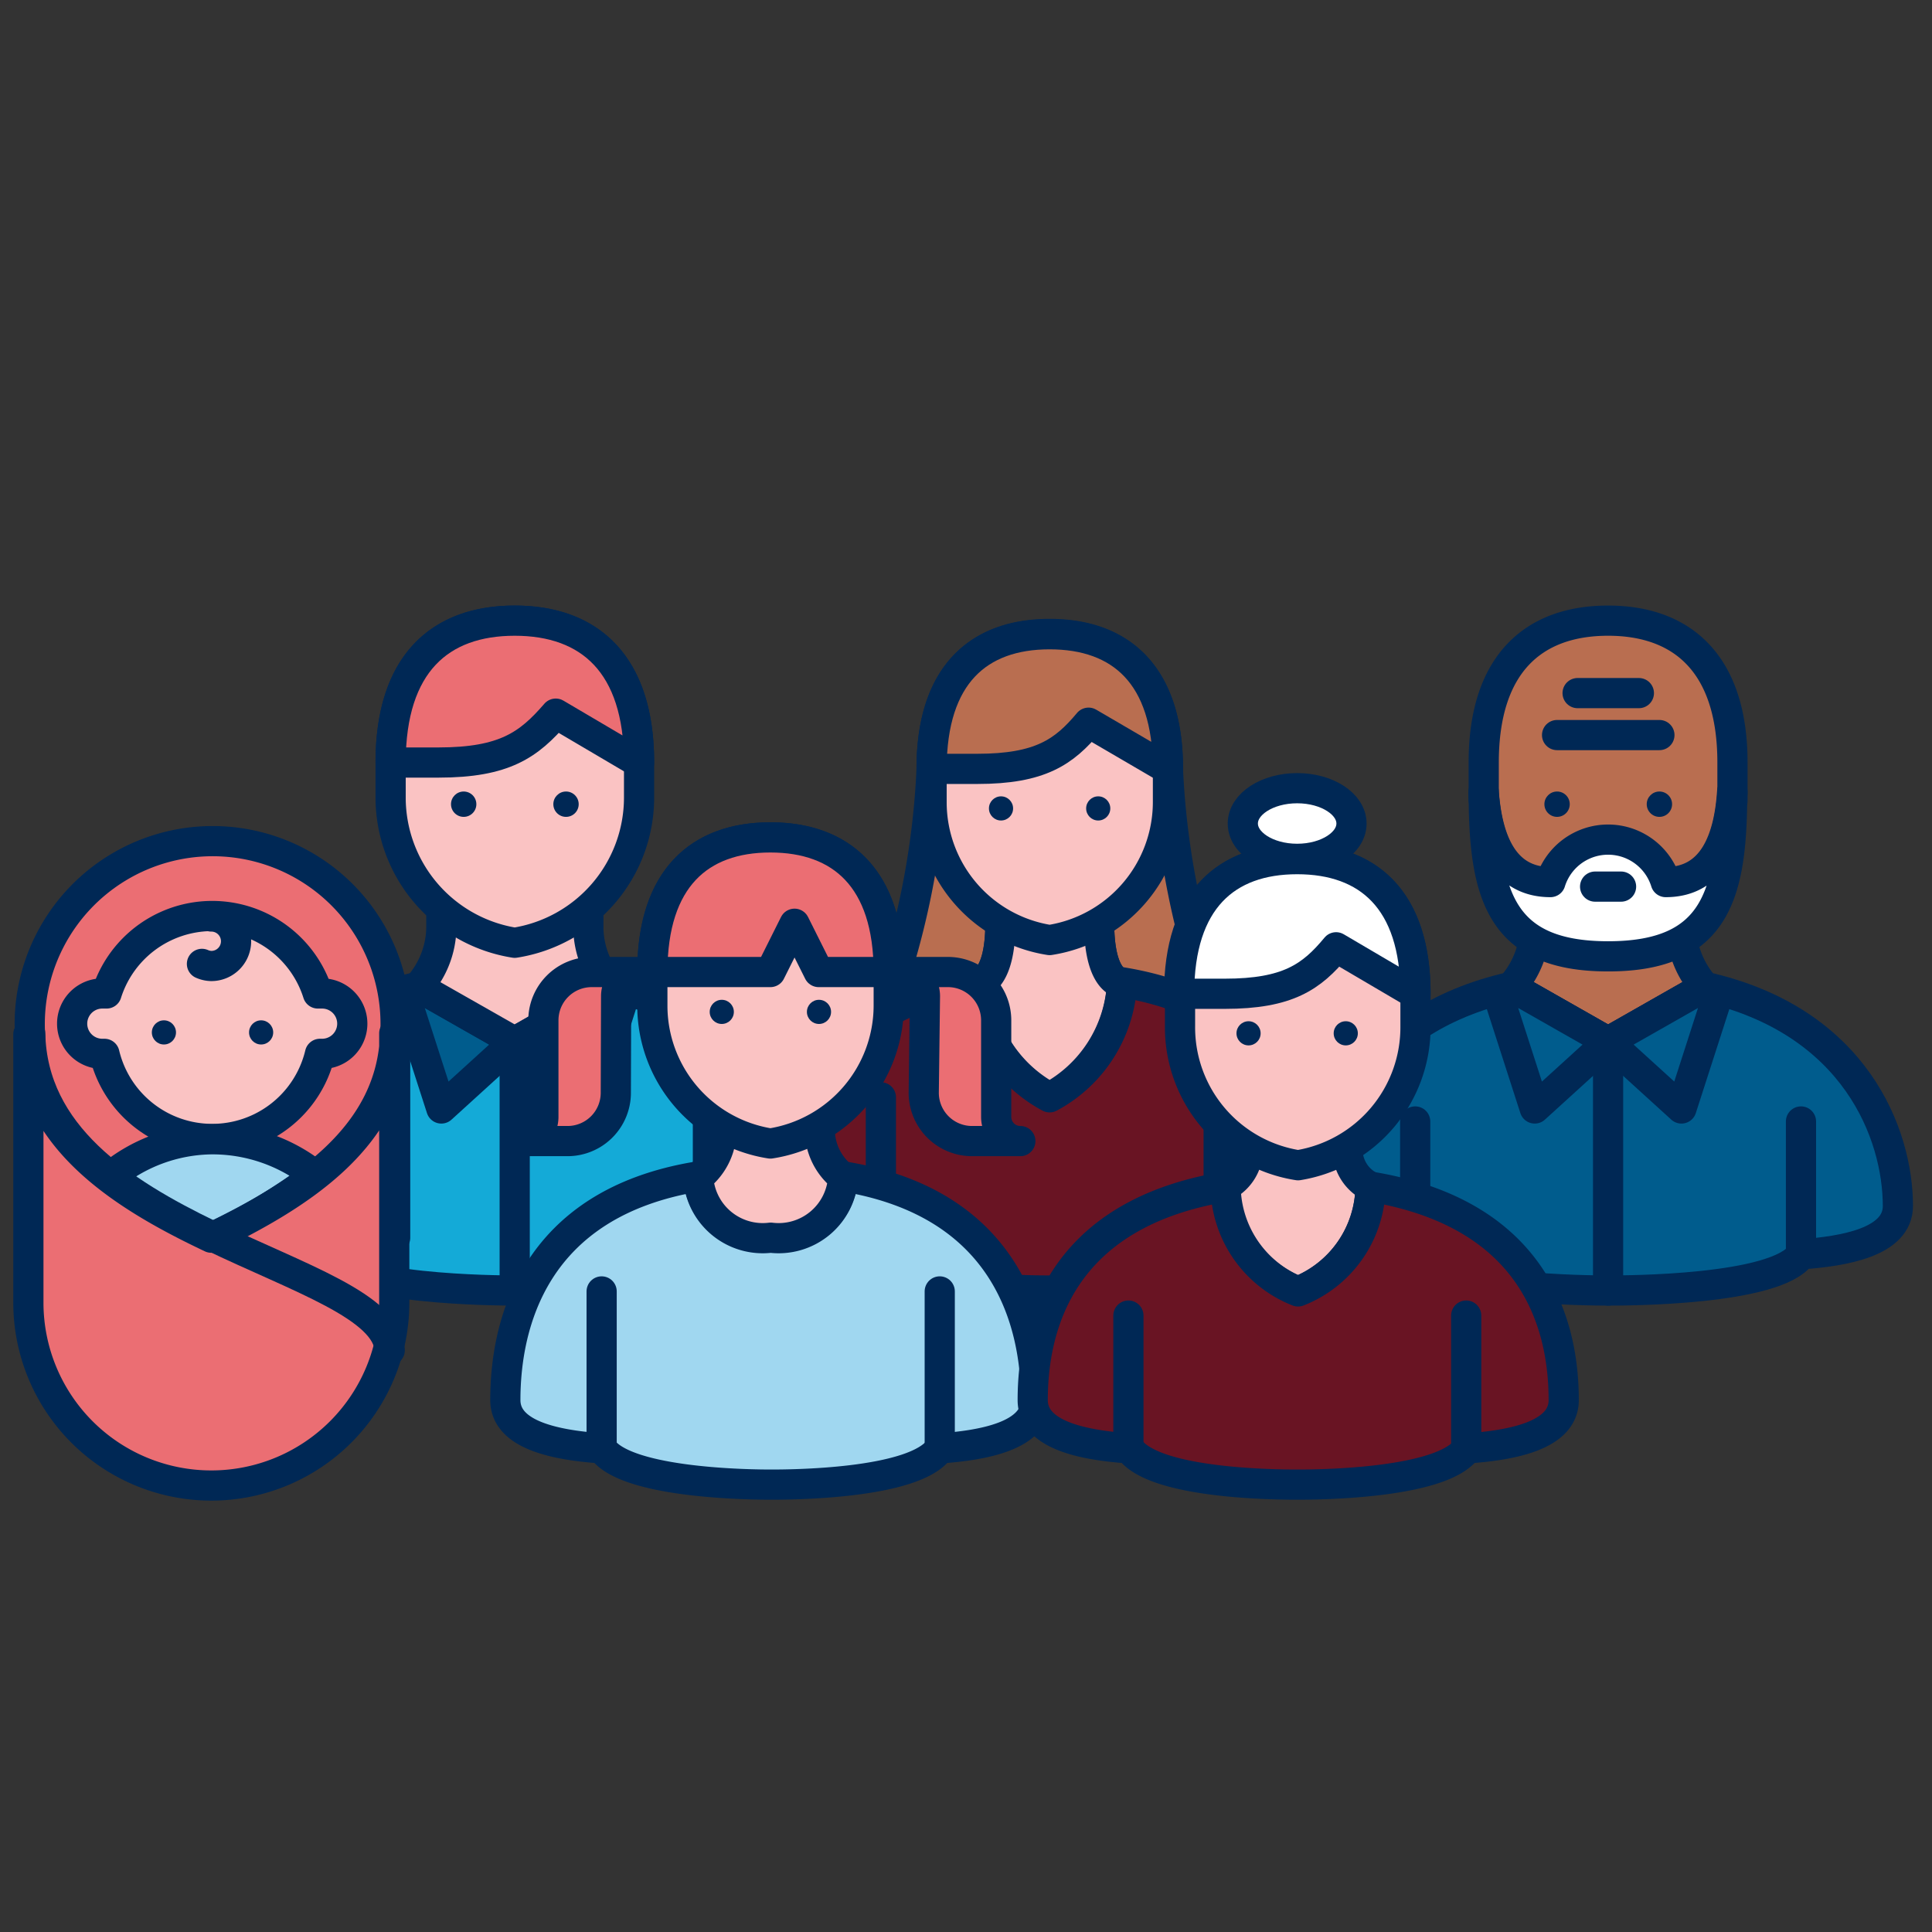 <svg id="Layer_1" data-name="Layer 1" xmlns="http://www.w3.org/2000/svg" viewBox="0 0 64 64"><rect x="0" y="0" width="64" height="64" fill="#333333" stroke="none"/><defs><style>.cls-1{fill:#b96e50;}.cls-1,.cls-10,.cls-11,.cls-12,.cls-13,.cls-2,.cls-3,.cls-4,.cls-6,.cls-7,.cls-8,.cls-9{stroke:#002855;stroke-linejoin:round;}.cls-1,.cls-11,.cls-12,.cls-3,.cls-4,.cls-6,.cls-8,.cls-9{stroke-linecap:round;}.cls-2,.cls-4{fill:#005c8d;}.cls-3{fill:none;}.cls-5{fill:#002855;}.cls-6{fill:#fff;}.cls-7{fill:#14aad7;}.cls-8{fill:#fac3c3;}.cls-9{fill:#eb6e73;}.cls-10,.cls-11{fill:#691423;}.cls-12,.cls-13{fill:#a0d7f0;}</style></defs><path class="cls-1" d="M55.73,31.15a3.1,3.1,0,0,0,.74,1.54l-3.2,1.82-3.2-1.82a3.1,3.1,0,0,0,.74-1.54"/><path class="cls-2" d="M53.27,42.75c.56,0,5.59,0,6.4-1.2,1.41-.1,3.2-.4,3.2-1.6,0-2.36-1.39-6.14-6.4-7.26l-3.2,1.82-3.2-1.82c-5,1.12-6.39,4.9-6.39,7.26,0,1.2,1.78,1.5,3.2,1.6.8,1.18,5.84,1.2,6.39,1.2Z"/><line class="cls-3" x1="46.88" y1="41.55" x2="46.88" y2="37.15"/><line class="cls-3" x1="59.66" y1="41.55" x2="59.66" y2="37.15"/><polygon class="cls-4" points="50.07 32.69 49.67 33.09 50.84 36.72 53.27 34.51 50.07 32.69"/><polygon class="cls-4" points="56.47 32.69 56.87 33.09 55.7 36.72 53.27 34.51 56.47 32.69"/><line class="cls-4" x1="53.27" y1="34.51" x2="53.27" y2="42.75"/><path class="cls-1" d="M49.15,26.22v.21a.2.2,0,0,0,0,.07A2.53,2.53,0,0,1,49.15,26.22Z"/><path class="cls-1" d="M53.27,20.56c-2.47,0-4.12,1.43-4.12,4.7v1c.11,1.56.63,3,2.21,3a2,2,0,0,1,3.82,0c1.58,0,2.1-1.44,2.21-3v-1C57.39,22,55.74,20.56,53.27,20.56Z"/><path class="cls-1" d="M57.39,26.43v-.21c0,.09,0,.18,0,.28S57.39,26.46,57.39,26.43Z"/><circle class="cls-5" cx="51.58" cy="26.64" r="0.42"/><circle class="cls-5" cx="54.97" cy="26.64" r="0.42"/><path class="cls-6" d="M57.38,26.22c-.1,1.56-.62,3-2.2,3a2,2,0,0,0-3.82,0c-1.58,0-2.1-1.44-2.21-3,0,3.38.52,5.46,4.12,5.46S57.38,29.6,57.38,26.22Z"/><line class="cls-6" x1="51.58" y1="24.35" x2="54.97" y2="24.35"/><line class="cls-6" x1="52.26" y1="22.96" x2="54.29" y2="22.96"/><line class="cls-6" x1="52.84" y1="29.37" x2="53.7" y2="29.37"/><path class="cls-7" d="M17.05,42.75c.56,0,5.59,0,6.4-1.2,1.41-.1,3.2-.4,3.2-1.6,0-2.36-1.39-6.14-6.4-7.26l-3.2,1.82-3.2-1.82c-5,1.12-6.39,4.9-6.39,7.26,0,1.2,1.78,1.5,3.2,1.6.8,1.18,5.84,1.2,6.4,1.2Z"/><line class="cls-3" x1="10.66" y1="41.55" x2="10.66" y2="37.15"/><polygon class="cls-4" points="13.85 32.69 13.45 33.09 14.62 36.72 17.05 34.51 13.85 32.69"/><line class="cls-4" x1="17.05" y1="34.51" x2="17.05" y2="42.75"/><path class="cls-8" d="M19.49,30.1v.66a3,3,0,0,0,.76,1.93l-3.2,1.82-3.2-1.82a3,3,0,0,0,.77-1.93V30.1"/><line class="cls-3" x1="23.45" y1="41.55" x2="23.45" y2="37.15"/><path class="cls-8" d="M17.05,20.56c-2.47,0-4.11,1.43-4.11,4.7v1.17a4.87,4.87,0,0,0,4.11,4.8,4.87,4.87,0,0,0,4.12-4.8V25.26C21.17,22,19.53,20.56,17.05,20.56Z"/><circle class="cls-5" cx="15.36" cy="26.64" r="0.42"/><circle class="cls-5" cx="18.75" cy="26.64" r="0.42"/><path class="cls-9" d="M21.17,25.26c0-3.27-1.64-4.7-4.12-4.7s-4.11,1.43-4.11,4.7h1.58c2.2,0,3-.59,3.89-1.62l2.75,1.62Z"/><polygon class="cls-4" points="20.25 32.69 20.65 33.09 19.49 36.72 17.05 34.51 20.25 32.69"/><path class="cls-1" d="M36.41,30.57c0,2,.76,2,.76,2a8.71,8.71,0,0,1,3.07,1.05l.09-.06a26.69,26.69,0,0,1-1.64-8.06h0l-2.62-1.53c-.81,1-1.6,1.53-3.69,1.53H30.86a26.69,26.69,0,0,1-1.64,8.06l.09.06a8.66,8.66,0,0,1,3.06-1.05s.77,0,.77-2"/><path class="cls-8" d="M33.14,30.57c0,2-.76,2-.76,2a4.54,4.54,0,0,0,2.4,3.81,4.54,4.54,0,0,0,2.39-3.81s-.76,0-.76-2"/><path class="cls-8" d="M34.77,21c-2.35,0-3.91,1.35-3.91,4.46v1.12a4.62,4.62,0,0,0,3.91,4.56,4.63,4.63,0,0,0,3.92-4.56V25.47C38.69,22.36,37.13,21,34.77,21Z"/><circle class="cls-5" cx="33.16" cy="26.78" r="0.4"/><circle class="cls-5" cx="36.38" cy="26.78" r="0.4"/><path class="cls-10" d="M34.77,42.75c-.56,0-4.79,0-5.59-1.2-1.42-.1-3.2-.4-3.2-1.6,0-2.47.93-6.51,6.39-7.41a4.54,4.54,0,0,0,2.4,3.81,4.54,4.54,0,0,0,2.4-3.81c5.47.9,6.4,4.94,6.4,7.41,0,1.2-1.78,1.5-3.2,1.6-.8,1.18-5,1.2-5.59,1.2Z"/><line class="cls-11" x1="40.37" y1="41.55" x2="40.37" y2="36.35"/><line class="cls-11" x1="29.18" y1="41.55" x2="29.18" y2="36.35"/><path class="cls-1" d="M38.69,25.47c0-3.11-1.56-4.46-3.92-4.46s-3.91,1.35-3.91,4.46h1.51c2.09,0,2.88-.56,3.69-1.53l2.62,1.53Z"/><path class="cls-9" d="M13.09,41V34.35A6.06,6.06,0,1,0,1,34.35V41"/><path class="cls-8" d="M10.67,32.91l-.14,0a3.67,3.67,0,0,0-7,0l-.14,0a1,1,0,0,0,0,2h.07a3.67,3.67,0,0,0,7.14,0h.07a1,1,0,1,0,0-2Z"/><circle class="cls-5" cx="5.43" cy="34.2" r="0.4"/><circle class="cls-5" cx="8.65" cy="34.2" r="0.4"/><path class="cls-3" d="M6.69,31.93A.81.81,0,0,0,7,32a.82.82,0,0,0,0-1.64"/><path class="cls-12" d="M10.45,38.94A5.45,5.45,0,0,0,7,37.74,5.37,5.37,0,0,0,3.62,39,18.35,18.35,0,0,0,7,41,18.26,18.26,0,0,0,10.45,38.94Z"/><polygon class="cls-4" points="7.03 40.97 7.03 40.97 7.03 40.97 7.03 40.97"/><path class="cls-9" d="M13.09,34.23C13,37.64,10,39.55,7,41H7c-3-1.42-6-3.33-6.06-6.74v8.89a6.06,6.06,0,1,0,12.12,0V34.23Z"/><path class="cls-3" d="M1,34.23c.14,6.74,11.77,7.6,11.91,10.5"/><path class="cls-13" d="M25.53,49.18c.55,0,4.79,0,5.6-1.2,1.41-.1,3.19-.4,3.19-1.6,0-2.48-.9-6.52-6.39-7.41a2.14,2.14,0,0,1-2.4,2h0a2.14,2.14,0,0,1-2.4-2c-5.48.89-6.39,4.93-6.39,7.41,0,1.2,1.78,1.5,3.2,1.6C20.73,49.16,25,49.18,25.53,49.18Z"/><line class="cls-3" x1="31.13" y1="47.98" x2="31.13" y2="42.78"/><path class="cls-8" d="M27.16,37.3A2,2,0,0,0,27.93,39a2.14,2.14,0,0,1-2.4,2h0a2.14,2.14,0,0,1-2.4-2,2,2,0,0,0,.77-1.66"/><path class="cls-8" d="M25.52,27.74c-2.35,0-3.91,1.36-3.91,4.46v1.12a4.62,4.62,0,0,0,3.91,4.56,4.63,4.63,0,0,0,3.92-4.56V32.2C29.44,29.1,27.87,27.74,25.52,27.74Z"/><circle class="cls-5" cx="23.91" cy="33.52" r="0.4"/><circle class="cls-5" cx="27.13" cy="33.52" r="0.4"/><path class="cls-9" d="M21.61,32.2h3.91l.8-1.6.8,1.6h2.32c0-3.1-1.57-4.46-3.92-4.46S21.61,29.1,21.61,32.2Z"/><path class="cls-9" d="M20.41,33a.8.8,0,0,1,.8-.8h-1.6A1.6,1.6,0,0,0,18,33.8V37a.8.8,0,0,1-.8.8h1.6a1.6,1.6,0,0,0,1.6-1.6Z"/><path class="cls-9" d="M30.64,33a.8.8,0,0,0-.8-.8h1.6A1.6,1.6,0,0,1,33,33.8V37a.8.8,0,0,0,.8.8h-1.6a1.6,1.6,0,0,1-1.6-1.6Z"/><line class="cls-3" x1="19.93" y1="47.98" x2="19.93" y2="42.78"/><ellipse class="cls-6" cx="42.97" cy="27.28" rx="1.8" ry="1.17"/><path class="cls-8" d="M41.34,38a1.37,1.37,0,0,1-.77,1.3A3.78,3.78,0,0,0,43,42.78a3.78,3.78,0,0,0,2.4-3.47,1.37,1.37,0,0,1-.76-1.3"/><path class="cls-10" d="M43,49.18c-.56,0-4.79,0-5.59-1.2-1.42-.1-3.2-.4-3.2-1.6,0-2.47.93-6.17,6.39-7.07A3.78,3.78,0,0,0,43,42.78a3.78,3.78,0,0,0,2.4-3.47c5.47.9,6.4,4.6,6.4,7.07,0,1.2-1.78,1.5-3.2,1.6-.8,1.18-5,1.2-5.59,1.2Z"/><line class="cls-3" x1="48.57" y1="47.98" x2="48.57" y2="43.58"/><line class="cls-3" x1="37.38" y1="47.98" x2="37.38" y2="43.58"/><path class="cls-8" d="M43,28.46c-2.35,0-3.91,1.35-3.91,4.46V34A4.62,4.62,0,0,0,43,38.6,4.63,4.63,0,0,0,46.89,34V32.92C46.89,29.81,45.33,28.46,43,28.46Z"/><circle class="cls-5" cx="41.36" cy="34.23" r="0.4"/><circle class="cls-5" cx="44.58" cy="34.23" r="0.4"/><path class="cls-6" d="M46.89,32.92c0-3.11-1.57-4.46-3.92-4.46s-3.91,1.35-3.91,4.46h1.51c2.09,0,2.88-.56,3.69-1.54l2.62,1.54Z"/></svg>
